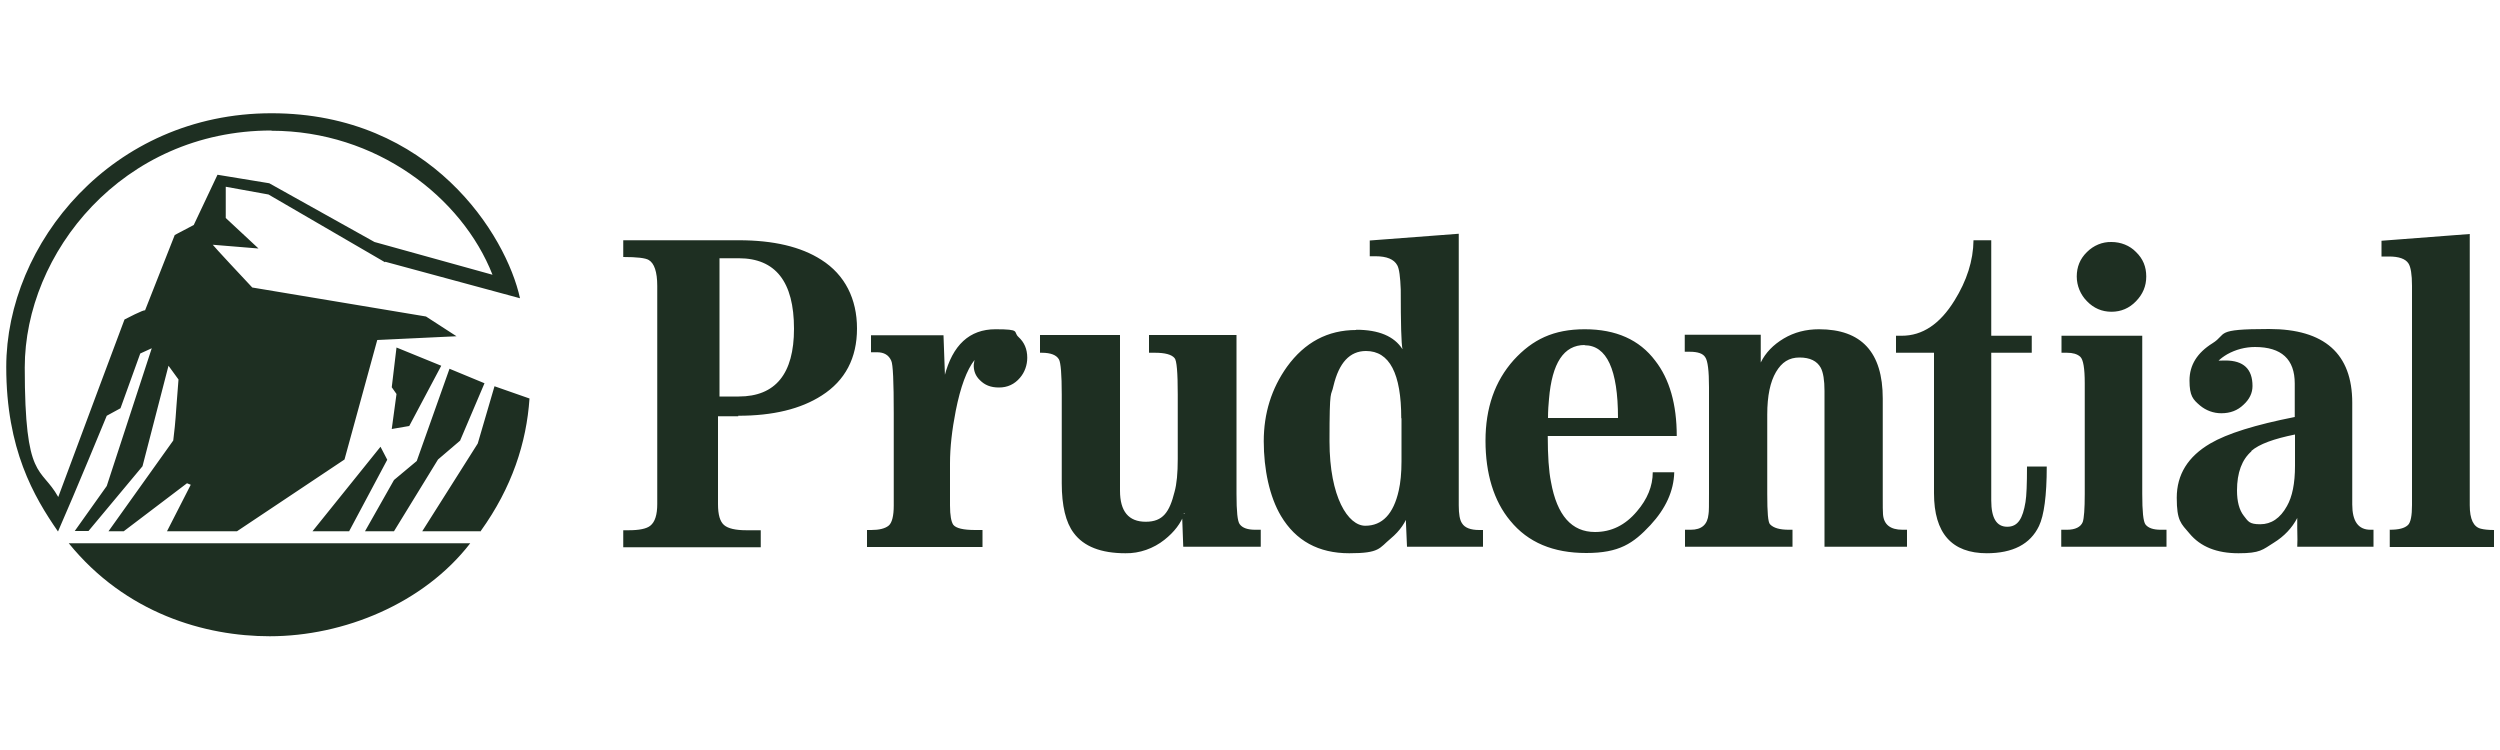 <?xml version="1.0" encoding="UTF-8"?><svg id="Layer_1" xmlns="http://www.w3.org/2000/svg" viewBox="0 0 1000 300"><defs><style>.cls-1{fill:#1e2f22;stroke-width:0px;}</style></defs><path class="cls-1" d="M955.8,211.9c3.8,0,6-.6,7.4-1.9,1.1-1.1,1.6-3.8,1.6-8v-87.7c0-4.5-.5-7.5-1.4-8.9-1.2-1.9-3.9-2.8-7.8-2.8h-3v-6.3l35.3-2.7v108.5c0,5.6,1.5,8.7,4.5,9.4,1.2.3,2.9.5,5.2.5v6.8h-41.7v-6.8h0ZM900.5,180.4c3.2-2.8,9.1-4.9,17.5-6.6v12.5c0,7.1-1.1,12.4-3.2,16.1-2.7,4.9-6.3,7.3-10.7,7.3s-4.8-1.1-6.6-3.4c-1.8-2.3-2.7-5.7-2.7-10.1,0-7.2,2-12.4,5.8-15.7M885.5,147c.7-1.8,2.5-3.6,5.4-5.3,3.4-1.9,7.2-2.9,11.1-2.9,10.6,0,15.9,4.9,15.9,14.6v13.4c-15.7,3.1-27,6.6-33.8,10.6-8.9,5.2-13.4,12.4-13.4,21.7s1.7,10.3,5.1,14.3c4.4,5.3,10.9,7.9,19.6,7.9s9.6-1.4,14.1-4.2c4.2-2.6,7.3-5.9,9.4-9.9v4.1c.1,3.5.1,6,0,7.4h30.5v-6.8h-1.2c-4.9,0-7.3-3.4-7.3-10.1v-40.7c0-19.6-11.1-29.5-33.3-29.5s-16.5,1.9-22.6,5.7c-6.1,3.8-9.2,8.7-9.2,14.9s1.4,7.6,4.2,10c2.4,2,5.4,3.1,8.5,3.1,3.6,0,6.5-1.1,8.9-3.4,2.4-2.2,3.6-4.7,3.6-7.5,0-6.8-3.6-10.2-10.8-10.2s-4.9.9-6.6,2.6l1.8.7c0-.4,0-.6,0-.6M295.3,166.3c13.9,0,25-2.7,33.4-8.1,9.4-6,14.1-15,14.1-26.8s-4.8-21.5-14.3-27.5c-8.1-5.2-19.1-7.8-33-7.8h-46.2v6.7c5.5,0,8.9.4,10.2,1.2,2.2,1.3,3.4,4.7,3.4,10.4v87.2c0,4.3-.9,7.2-2.8,8.7-1.5,1.2-4.4,1.8-8.7,1.8h-2.1v6.8h55v-6.8h-5.7c-4.4,0-7.4-.7-9-2.1-1.6-1.4-2.4-4.1-2.4-8.3v-35.2h8.1ZM317.6,131.5c0,18-7.4,27.1-22.1,27.1h-7.7v-55.3h7.7c14.7,0,22.1,9.4,22.1,28.2M377.8,150.5c3.2-12.5,10-18.8,20.4-18.8s6.9,1,9.2,3.1c2.3,2.1,3.5,4.8,3.5,8.3,0,2.9-1,5.8-2.9,8-2.2,2.6-5,3.9-8.4,3.9s-5.7-1-7.6-2.9c-1.8-1.7-2.6-3.8-2.5-6.3,0-.2.1-.8.3-1.8-3.1,4-5.6,10.7-7.5,20.3-1.5,7.6-2.3,14.7-2.3,21v16.9c0,4,.5,6.5,1.3,7.7,1.1,1.4,4,2.1,8.8,2.1h2.9v6.8h-46.2v-6.8h1.7c3.2,0,5.5-.6,6.9-1.7,1.4-1.1,2.1-3.9,2.1-8.1v-36.8c0-12.7-.3-19.7-1-21.1-1-2.3-2.9-3.4-5.7-3.4h-2.4v-6.8h29l.6,16.6h0ZM473.8,205.2c-.4.2-.7.5-1.2.8l1.2-.7c-1.4,4-4.1,7.5-8,10.6-4.4,3.5-10,5.5-15.6,5.4-9.8,0-16.7-2.7-20.7-8.1-3.2-4.2-4.8-10.9-4.8-19.9v-35.5c0-8-.4-12.7-1.1-14-1-1.8-3.3-2.7-6.9-2.7h-.7v-7.1h32v62.3c0,8.2,3.4,12.4,10.3,12.4s9.5-3.9,11.5-11.9c.9-3.2,1.3-7.6,1.3-13.2v-25.8c0-8.8-.4-13.7-1.3-14.6-1.2-1.4-3.8-2.1-7.8-2.1h-2.4v-7.1h35v63.6c0,7,.4,11,1.3,12.1,1.1,1.5,3.2,2.2,6.2,2.2h2.2v6.8h-31l-.5-13.7.5.4.2.4.5-.6h0ZM542.5,132c-11.4,0-20.6,4.9-27.7,14.7-6.2,8.7-9.3,18.6-9.3,29.8s2.3,22.2,6.9,29.9c5.9,9.9,15,14.9,27.3,14.9s11.9-2,16.6-5.9c3.7-3.1,6.1-6.6,7.2-10.4l-.6.5-.7-.7.6,13.9h30.4v-6.7h-1.5c-3.5,0-5.8-.9-6.9-2.7-.9-1.3-1.3-3.7-1.3-7.2v-108.6l-35.6,2.7v6.3h2.3c4.5,0,7.4,1.2,8.7,3.6.8,1.4,1.2,4.7,1.4,9.7,0,13.6.2,21.6.7,23.9-3.3-5.2-9.5-7.8-18.5-7.8M560.6,167.3v17.2c0,4.7-.4,8.6-1.1,11.7-2.1,9.4-6.6,14.1-13.4,14.1s-14.3-11.3-14.3-33.8.6-17.4,1.6-22.2c2.2-9.2,6.5-13.9,13-13.9,9.4,0,14.1,9,14.1,26.9M619.1,174.4h51.6c0-12.7-2.9-22.8-8.6-30.1-6.3-8.4-15.7-12.6-28.2-12.6s-20.9,4.1-28.4,12.3c-7.6,8.5-11.3,19.2-11.3,32.3s3.3,24.1,9.9,32c7.1,8.7,17.2,12.9,30.4,12.9s18.8-3.8,25.7-11.2c6.1-6.6,9.3-13.6,9.5-21.1h-8.6c0,5.6-2.2,10.8-6.3,15.6-4.7,5.6-10.3,8.3-16.8,8.3-9.3,0-15.2-6.6-17.6-20-.9-4.4-1.3-10.6-1.3-18.5M633.8,138.1c8.9,0,13.4,9.7,13.4,29.1h-28c0-3,.2-5.5.4-7.6,1.2-14.4,5.9-21.6,14.3-21.6M704.3,145c1.9-3.9,5-7.1,9.2-9.6,4.2-2.5,8.9-3.7,14.1-3.7,17,0,25.5,9.2,25.5,27.7v38.6c0,4.3,0,6.8.1,7.7.3,4.1,2.9,6.2,7.8,6.2h1.8v6.8h-33v-62.3c0-4.3-.5-7.4-1.5-9.3-1.5-2.7-4.3-4.1-8.5-4.1s-7.1,1.9-9.4,5.8c-2.3,3.9-3.5,9.5-3.5,17v31.9c0,7.2.3,11.2,1.1,12,1.4,1.5,3.9,2.2,7.6,2.2h1.4v6.8h-43v-6.8h2.3c4.4,0,6.7-2.1,7.1-6.2.2-1,.2-3.8.2-8.4v-42.4c0-6.6-.5-10.6-1.5-12-.9-1.5-3-2.2-6.2-2.2h-2v-6.8h30.4v11h0ZM794.8,221.3c-14.1,0-21.2-8-21.2-24v-56.2h-15.2v-6.8h2.3c8.3,0,15.3-4.7,21.1-14.1,4.9-7.9,7.5-15.9,7.6-24.1h7.1v38.2h16.2v6.8h-16.2v59.1c0,7,2.1,10.5,6.4,10.5s6.2-3.3,7.3-9.9c.4-2.4.6-7.1.6-14.2h7.9c0,11.7-1.1,19.6-3.1,23.8-3.5,7.3-10.5,10.9-21,10.9M108.6,52.2c-59.7,0-98.7,49.1-98.7,94.8s6.4,39.3,13.4,51.8c8.8-23.8,26.5-71,26.5-71,0,0,8.2-4.3,8.2-3.6l11.9-30.2,7.6-4,9.5-20.1,20.7,3.4,42.1,23.5,47.2,13.1c-12.2-31.1-46.6-57.6-88.4-57.6M107.9,254.5c-25.9,0-57.6-9.1-80.4-37.2h160.6c-18.6,24.1-50.6,37.2-80.2,37.2M139.6,212.5h-14.6l27.2-33.8,2.7,5.2-15.3,28.7ZM154,104.9l-46.6-27.1-17.1-3.1v12.5l13.1,12.2-18.3-1.5s.6.9,15.8,17.1l69.5,11.6,12.2,7.9-31.7,1.5-13.1,47.8-43,28.7h-28l9.5-18.6-1.5-.6-25.3,19.2h-6.1l25.9-36.3c1.2-10.3.6-5.8,2.1-24.4l-4-5.5-10.4,40.2-21.6,25.9h-5.5l12.8-18,18-55.1-4.6,2.1-7.9,21.9-5.5,3s-12.8,31.1-19.5,46.3c-9.7-14-20.7-32.9-20.7-65.8,0-49.4,42.4-101.5,106.1-101.5s93.9,48.8,99.4,74l-53.9-14.6h0ZM184.1,176.2l-8.9,7.6-17.6,28.7h-11.6l11.6-20.5,9.1-7.6,13.1-36.9,14,5.8-9.7,22.8h0ZM192.4,212.5h-23.5l22.2-35.1,6.7-22.9,14,4.9c-1.2,17.7-7,35.6-19.5,53M163.7,170.4l-7,1.2,1.9-14-1.9-2.7,1.9-15.9,17.9,7.3-12.8,24.1ZM824.6,211.9h2.2c3.3,0,5.5-1.1,6.3-3.1.5-1.5.8-5.2.8-11.2v-44.3c0-6-.6-9.5-1.8-10.6-1.2-1.1-3-1.6-5.3-1.6h-2.2v-6.8h32.3v63.3c0,7,.4,11,1.3,12.2,1.1,1.4,3.1,2.1,6.1,2.1h2.3v6.8h-42.1v-6.8ZM830.7,110.6c0-3.8,1.3-7.1,4.1-9.8,2.6-2.6,6.1-4.1,9.8-4,3.7,0,7.3,1.4,9.8,4,2.8,2.7,4.1,5.9,4.1,9.8s-1.4,7.1-4.1,9.9c-2.7,2.8-6,4.2-9.8,4.2s-7.1-1.4-9.8-4.2c-2.6-2.6-4.1-6.2-4.1-9.9"/></svg>
